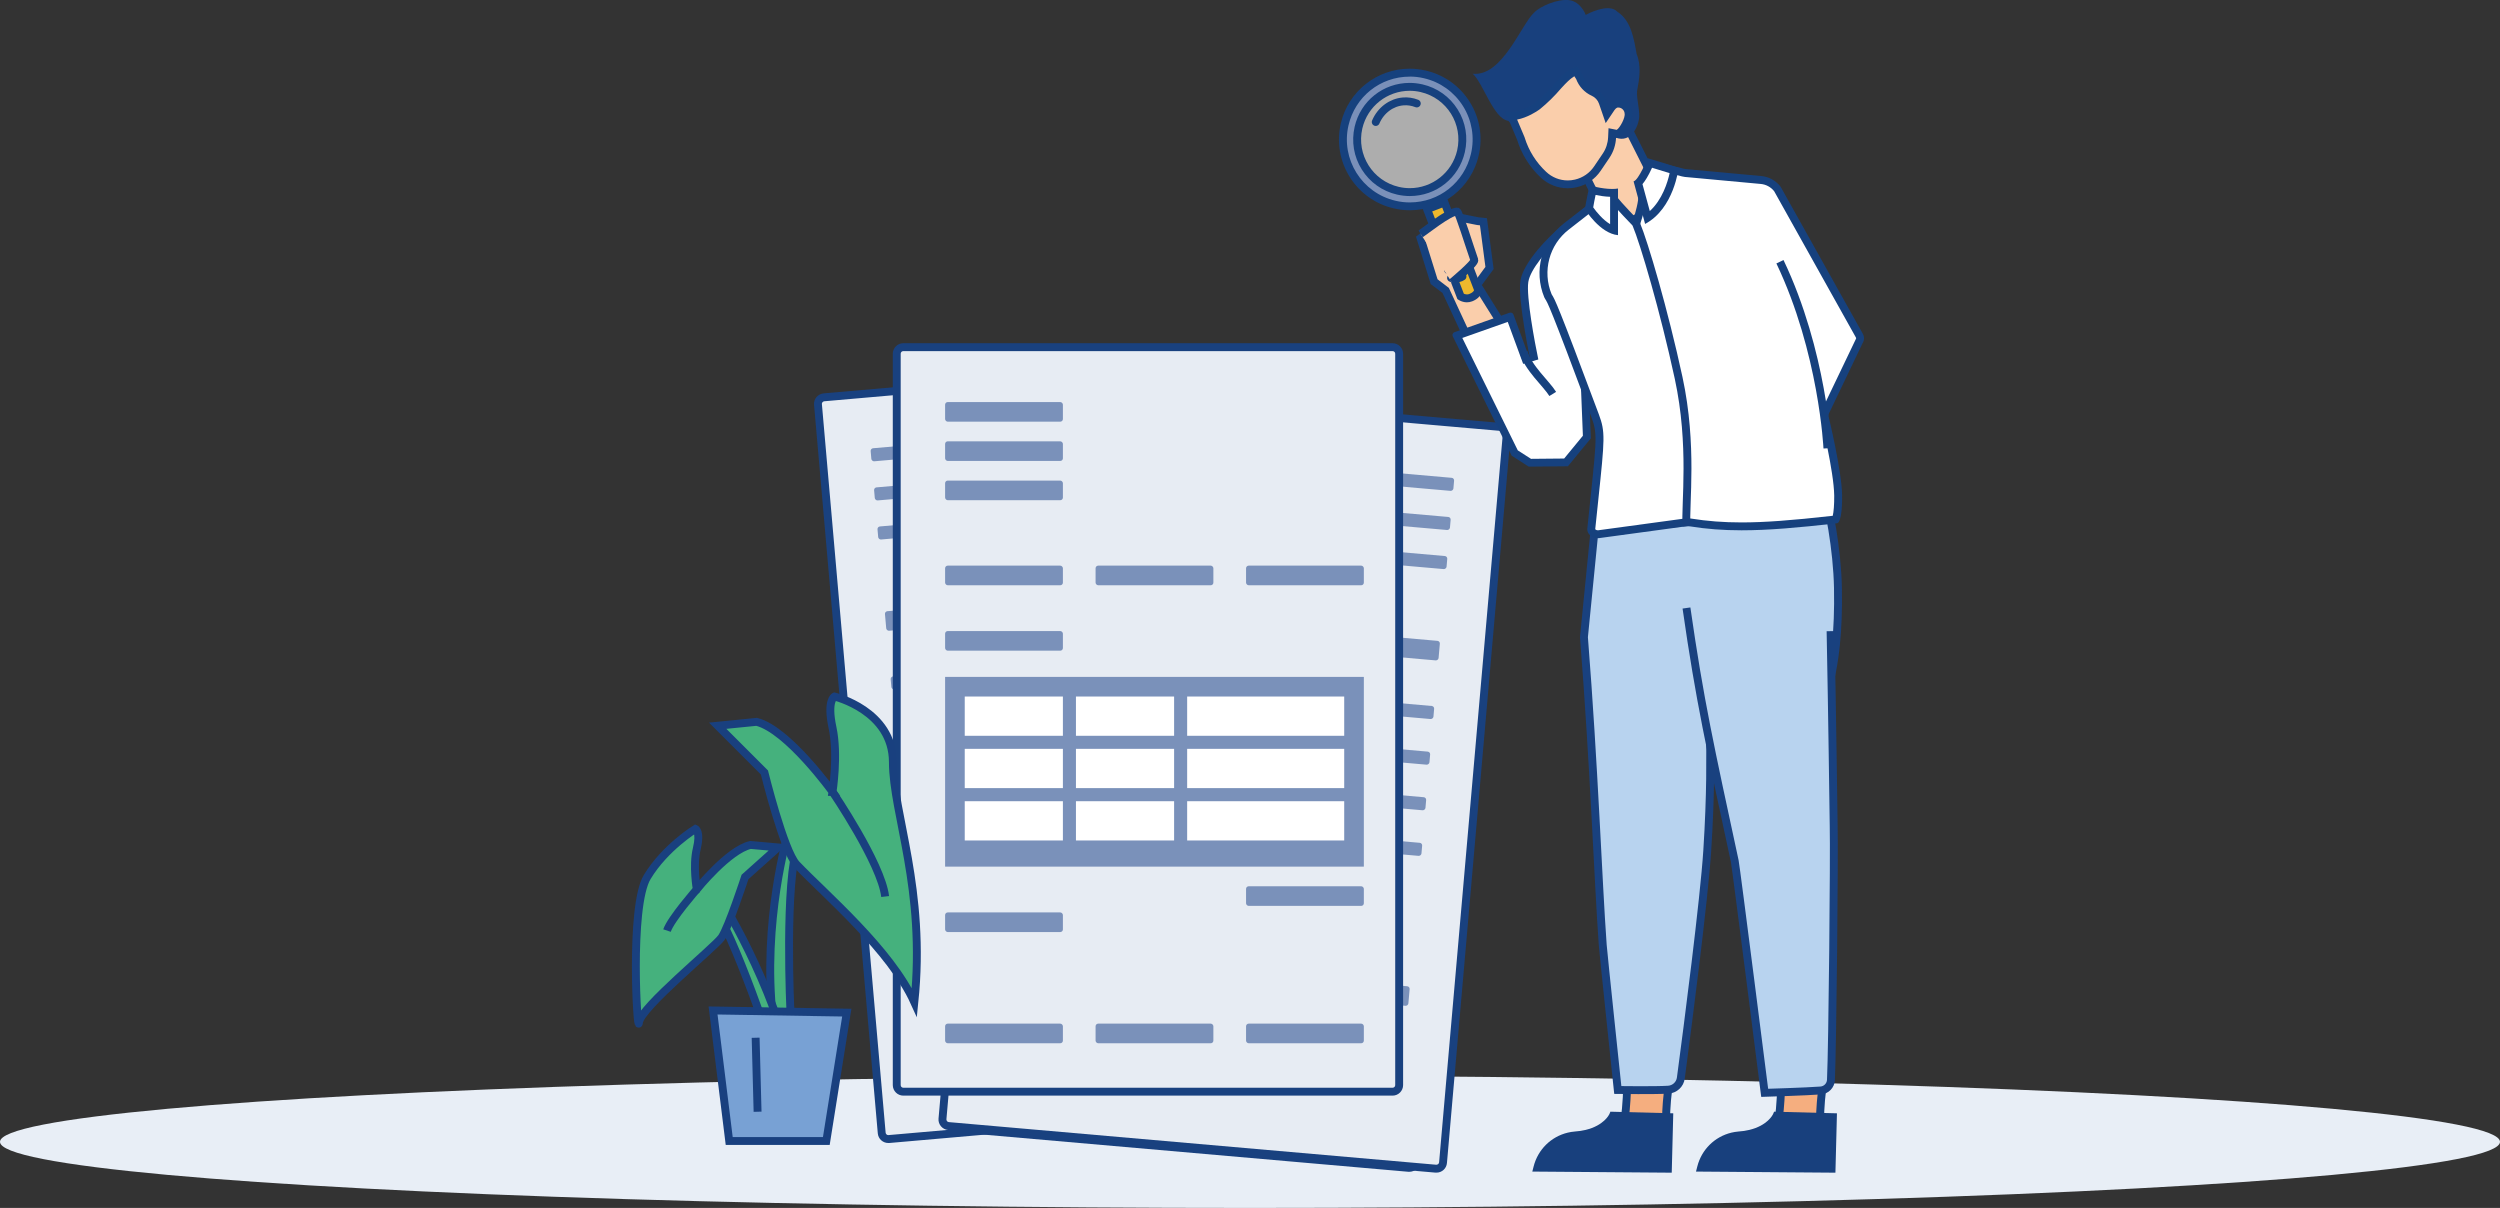<?xml version="1.0" encoding="UTF-8"?>
<svg id="Ebene_2" data-name="Ebene 2" xmlns="http://www.w3.org/2000/svg" width="475" height="229.51" viewBox="0 0 475 229.51">
  <rect x="0" y="0" width="475" height="229.51" fill="#333333" stroke="none"/>
  <defs>
    <style>
      .cls-1, .cls-2, .cls-3, .cls-4, .cls-5, .cls-6, .cls-7, .cls-8, .cls-9 {
        stroke-width: 1.5px;
      }

      .cls-1, .cls-2, .cls-3, .cls-4, .cls-5, .cls-7, .cls-9 {
        stroke-miterlimit: 10;
      }

      .cls-1, .cls-2, .cls-3, .cls-6, .cls-7 {
        stroke: #16417e;
      }

      .cls-1, .cls-10, .cls-11 {
        fill: #fff;
      }

      .cls-12, .cls-13 {
        fill: #18407d;
      }

      .cls-14 {
        fill: #7a90b9;
      }

      .cls-15 {
        fill: #e8eef6;
      }

      .cls-2 {
        fill: #c49a6b;
      }

      .cls-3, .cls-6 {
        stroke-linecap: round;
      }

      .cls-3, .cls-6, .cls-8 {
        fill: none;
      }

      .cls-16 {
        fill: #16417e;
      }

      .cls-11 {
        isolation: isolate;
        opacity: .6;
      }

      .cls-17 {
        fill: #19417f;
      }

      .cls-18 {
        fill: #eeb82d;
      }

      .cls-19, .cls-7 {
        fill: #faceab;
      }

      .cls-4 {
        fill: #b8d3ef;
        stroke: #19417f;
      }

      .cls-4, .cls-20, .cls-13 {
        fill-rule: evenodd;
      }

      .cls-20 {
        fill: #f5ae7f;
      }

      .cls-5 {
        fill: #78a1d4;
      }

      .cls-5, .cls-9 {
        stroke: #19407f;
      }

      .cls-21 {
        fill: #7a91ba;
      }

      .cls-22 {
        fill: #e7ecf3;
      }

      .cls-8 {
        stroke: #18407d;
      }

      .cls-9 {
        fill: #45b17d;
      }
    </style>
  </defs>
  <g id="Ebene_1-2" data-name="Ebene 1">
    <g>
      <ellipse class="cls-15" cx="237.5" cy="216.95" rx="237.5" ry="12.56"/>
      <g>
        <g>
          <g>
            <path class="cls-22" d="M267.66,221.88l-92.69-8.11c-.33-.03-.63-.19-.85-.44-.21-.26-.32-.58-.29-.91l11.92-136.3c.06-.64.6-1.14,1.24-1.14h.11s92.69,8.11,92.69,8.11c.33.03.63.19.85.44s.32.58.29.91l-11.92,136.3c-.06.64-.6,1.14-1.24,1.14h-.11Z"/>
            <path class="cls-17" d="M187,74.23l.05,1.5,92.7,8.11c.18.02.29.12.34.18s.13.19.12.36l-11.92,136.29c-.02.25-.24.46-.54.46h0l-92.69-8.11c-.27-.02-.48-.27-.45-.54l11.92-136.3c.02-.26.24-.46.5-.46v-1.5M187,74.23c-1.03,0-1.9.78-1.99,1.83l-11.92,136.3c-.1,1.1.72,2.07,1.82,2.17l92.69,8.11c.06,0,.12,0,.18,0,1.03,0,1.9-.78,1.99-1.83l11.92-136.3c.1-1.1-.72-2.07-1.82-2.17l-92.69-8.11c-.06,0-.12,0-.18,0h0Z"/>
          </g>
          <g id="Papier">
            <g>
              <path class="cls-22" d="M168.78,216.43c-.64,0-1.19-.5-1.24-1.14l-12.11-138.43c-.06-.69.45-1.29,1.14-1.35l92.61-8.1h.11c.64,0,1.19.5,1.24,1.14l12.11,138.43c.06.69-.45,1.29-1.14,1.35l-92.61,8.1h-.11Z"/>
              <path class="cls-17" d="M249.28,68.14c.26,0,.47.2.5.46l12.11,138.43c.02.27-.18.52-.46.54l-92.66,8.1c-.26,0-.47-.2-.5-.46l-12.11-138.43c-.02-.18.07-.31.12-.36s.16-.16.34-.18l92.61-8.1h.05M249.28,66.64c-.06,0-.12,0-.18,0l-92.61,8.1c-1.1.1-1.91,1.07-1.82,2.17l12.11,138.43c.09,1.04.96,1.83,1.99,1.83.06,0,.12,0,.18,0l92.61-8.1c1.1-.1,1.91-1.07,1.82-2.17l-12.11-138.43c-.09-1.04-.96-1.83-1.99-1.83h0Z"/>
            </g>
            <g id="Text">
              <rect class="cls-21" x="168.22" y="115.19" width="22.38" height="3.73" rx=".5" ry=".5" transform="translate(-9.52 16.08) rotate(-5)"/>
              <rect class="cls-21" x="196.7" y="112.69" width="22.38" height="3.73" rx=".5" ry=".5" transform="translate(-9.19 18.55) rotate(-5)"/>
              <rect class="cls-21" x="225.18" y="110.2" width="22.38" height="3.73" rx=".5" ry=".5" transform="translate(-8.87 21.03) rotate(-5)"/>
              <rect class="cls-21" x="165.45" y="84.23" width="22.38" height="2.49" rx=".5" ry=".5" transform="translate(-6.78 15.72) rotate(-5)"/>
              <rect class="cls-21" x="166.1" y="91.66" width="22.38" height="2.49" rx=".5" ry=".5" transform="translate(-7.42 15.81) rotate(-5)"/>
              <rect class="cls-21" x="166.75" y="99.09" width="22.38" height="2.49" rx=".5" ry=".5" transform="translate(-8.07 15.89) rotate(-5)"/>
              <rect class="cls-21" x="169.17" y="125.84" width="62.16" height="2.49" rx=".5" ry=".5" transform="translate(-10.31 17.94) rotate(-5)"/>
              <rect class="cls-21" x="169.93" y="134.51" width="62.16" height="2.49" rx=".5" ry=".5" transform="translate(-11.07 18.04) rotate(-5)"/>
              <rect class="cls-21" x="170.69" y="143.18" width="62.16" height="2.49" rx=".5" ry=".5" transform="translate(-11.82 18.13) rotate(-5)"/>
              <rect class="cls-21" x="171.44" y="151.84" width="62.16" height="2.49" rx=".5" ry=".5" transform="translate(-12.57 18.23) rotate(-5)"/>
              <rect class="cls-21" x="173.96" y="180.82" width="22.38" height="3.73" rx=".5" ry=".5" transform="translate(-15.22 16.83) rotate(-5)"/>
            </g>
          </g>
          <g id="Papier-2" data-name="Papier">
            <g>
              <path class="cls-22" d="M272.81,222.05l-92.61-8.1c-.69-.06-1.2-.67-1.14-1.35l12.11-138.43c.06-.64.6-1.14,1.24-1.14h.11s92.61,8.11,92.61,8.11c.69.06,1.2.67,1.14,1.35l-12.11,138.43c-.06.64-.6,1.14-1.24,1.14h-.11Z"/>
              <path class="cls-17" d="M192.42,73.77h.05s92.61,8.1,92.61,8.1c.18.02.29.12.34.18.05.06.13.19.12.36l-12.11,138.43c-.02.25-.24.46-.54.46h0l-92.61-8.1c-.27-.02-.48-.27-.46-.54l12.11-138.43c.02-.26.24-.46.5-.46M192.42,72.27c-1.03,0-1.9.79-1.99,1.83l-12.11,138.43c-.1,1.1.72,2.07,1.82,2.17l92.61,8.1c.06,0,.12,0,.18,0,1.03,0,1.9-.78,1.99-1.83l12.11-138.43c.1-1.1-.72-2.07-1.82-2.17l-92.61-8.1c-.06,0-.12,0-.18,0h0Z"/>
            </g>
            <g id="Text-2" data-name="Text">
              <rect class="cls-21" x="260.43" y="111.49" width="3.73" height="22.38" rx=".5" ry=".5" transform="translate(117.23 373.29) rotate(-85)"/>
              <rect class="cls-21" x="231.95" y="109" width="3.73" height="22.38" rx=".5" ry=".5" transform="translate(93.71 342.64) rotate(-85)"/>
              <rect class="cls-21" x="203.47" y="106.51" width="3.73" height="22.38" rx=".5" ry=".5" transform="translate(70.19 311.99) rotate(-85)"/>
              <rect class="cls-21" x="263.82" y="79.91" width="2.49" height="22.38" rx=".5" ry=".5" transform="translate(151.21 347.21) rotate(-85)"/>
              <rect class="cls-21" x="263.17" y="87.34" width="2.49" height="22.38" rx=".5" ry=".5" transform="translate(143.21 353.35) rotate(-85)"/>
              <rect class="cls-21" x="262.52" y="94.77" width="2.49" height="22.38" rx=".5" ry=".5" transform="translate(135.22 359.48) rotate(-85)"/>
              <rect class="cls-21" x="240.21" y="101.63" width="2.49" height="62.16" rx=".5" ry=".5" transform="translate(88.21 361.68) rotate(-85)"/>
              <rect class="cls-21" x="239.45" y="110.3" width="2.49" height="62.16" rx=".5" ry=".5" transform="translate(78.88 368.84) rotate(-85)"/>
              <rect class="cls-21" x="238.7" y="118.97" width="2.49" height="62.16" rx=".5" ry=".5" transform="translate(69.55 376) rotate(-85)"/>
              <rect class="cls-21" x="237.94" y="127.64" width="2.49" height="62.16" rx=".5" ry=".5" transform="translate(60.22 383.15) rotate(-85)"/>
              <rect class="cls-21" x="254.69" y="177.13" width="3.73" height="22.38" rx=".5" ry=".5" transform="translate(46.6 427.48) rotate(-85)"/>
            </g>
          </g>
          <g id="Papier-3" data-name="Papier">
            <g>
              <rect class="cls-22" x="170.37" y="65.96" width="95.46" height="141.46" rx="1.25" ry="1.25"/>
              <path class="cls-17" d="M264.59,66.71c.28,0,.5.22.5.5v138.96c0,.28-.22.5-.5.5h-92.96c-.28,0-.5-.22-.5-.5V67.21c0-.28.22-.5.5-.5h92.96M264.59,65.21h-92.96c-1.1,0-2,.9-2,2v138.96c0,1.1.9,2,2,2h92.96c1.1,0,2-.9,2-2V67.21c0-1.1-.9-2-2-2h0Z"/>
            </g>
            <g id="Text-3" data-name="Text">
              <g>
                <rect class="cls-21" x="179.57" y="128.61" width="79.56" height="36.05"/>
                <rect class="cls-10" x="183.3" y="132.34" width="18.65" height="7.46"/>
                <rect class="cls-10" x="204.43" y="132.34" width="18.65" height="7.46"/>
                <rect class="cls-10" x="225.56" y="132.34" width="29.84" height="7.46"/>
                <rect class="cls-10" x="183.3" y="142.28" width="18.65" height="7.46"/>
                <rect class="cls-10" x="204.43" y="142.28" width="18.65" height="7.46"/>
                <rect class="cls-10" x="225.56" y="142.28" width="29.84" height="7.46"/>
                <rect class="cls-10" x="183.3" y="152.23" width="18.65" height="7.46"/>
                <rect class="cls-10" x="204.43" y="152.23" width="18.65" height="7.46"/>
                <rect class="cls-10" x="225.56" y="152.23" width="29.84" height="7.46"/>
              </g>
              <rect class="cls-21" x="179.57" y="107.47" width="22.38" height="3.73" rx=".5" ry=".5"/>
              <rect class="cls-21" x="208.16" y="107.47" width="22.38" height="3.73" rx=".5" ry=".5"/>
              <rect class="cls-21" x="236.75" y="107.47" width="22.38" height="3.73" rx=".5" ry=".5"/>
              <rect class="cls-21" x="179.57" y="76.39" width="22.38" height="3.73" rx=".5" ry=".5"/>
              <rect class="cls-21" x="179.57" y="83.85" width="22.38" height="3.73" rx=".5" ry=".5"/>
              <rect class="cls-21" x="179.57" y="91.31" width="22.38" height="3.73" rx=".5" ry=".5"/>
              <rect class="cls-21" x="179.57" y="119.9" width="22.38" height="3.73" rx=".5" ry=".5"/>
              <rect class="cls-21" x="179.57" y="194.49" width="22.38" height="3.73" rx=".5" ry=".5"/>
              <rect class="cls-21" x="208.16" y="194.49" width="22.38" height="3.73" rx=".5" ry=".5"/>
              <rect class="cls-21" x="236.75" y="194.49" width="22.38" height="3.73" rx=".5" ry=".5"/>
              <rect class="cls-21" x="236.75" y="168.39" width="22.38" height="3.73" rx=".5" ry=".5"/>
              <rect class="cls-21" x="179.57" y="173.36" width="22.38" height="3.73" rx=".5" ry=".5"/>
            </g>
          </g>
        </g>
        <g id="Gruppe_17" data-name="Gruppe 17">
          <g>
            <path class="cls-20" d="M315.88,214.93c-.27,0-.61-.02-1-.05-.55-.04-1.16-.08-1.83-.08h-.48c-2.8,0-3.95-.19-4.1-.67v-.03s0-.03,0-.03c.37-1.88.61-4.53.72-7.88v-.07s.01,0,.01,0c2.21.48,4.29.72,6.18.72.54,0,1.06-.02,1.58-.06h.03s-.01.09-.01.09c-.37,3.01-.49,5.63-.36,7.78v.03s0,.02,0,.02c-.07.17-.27.23-.71.23Z"/>
            <path class="cls-16" d="M309.9,207.03c1.94.37,3.78.56,5.47.56.25,0,.5,0,.75-.01-.28,2.5-.38,4.71-.3,6.6-.23,0-.55-.03-.91-.05-.52-.04-1.16-.08-1.87-.08h-.48c-2.06,0-2.93-.11-3.3-.22.31-1.72.52-4,.63-6.8M308.46,205.19l-.03.97c-.1,3.31-.34,5.92-.7,7.76l-.04.22.07.22c.3.92,1.38,1.19,4.82,1.19h.48c.66,0,1.27.04,1.78.08.41.03.76.05,1.05.05.33,0,1.11,0,1.4-.68l.08-.19v-.21c-.14-2.1-.02-4.67.34-7.64l.12-1-.94.07c-.49.04-1,.06-1.52.06h0c-1.83,0-3.86-.24-6.02-.7l-.89-.19h0Z"/>
          </g>
          <g>
            <path class="cls-20" d="M345.14,214.93c-.27,0-.61-.02-1-.05-.55-.04-1.16-.08-1.83-.08h-.48c-2.8,0-3.95-.19-4.1-.67v-.03s0-.03,0-.03c.37-1.88.61-4.53.72-7.88v-.07s.01,0,.01,0c2.21.48,4.29.72,6.18.72.54,0,1.06-.02,1.58-.06h.03s-.01.09-.01.09c-.37,3.01-.49,5.63-.36,7.78v.03s0,.02,0,.02c-.07.17-.27.23-.71.23Z"/>
            <path class="cls-16" d="M339.16,207.03c1.94.37,3.78.56,5.47.56.25,0,.5,0,.75-.01-.28,2.5-.38,4.71-.3,6.6-.23,0-.55-.03-.91-.05-.52-.04-1.16-.08-1.87-.08h-.48c-2.06,0-2.93-.11-3.3-.22.31-1.72.52-4,.63-6.8M337.72,205.19l-.03.97c-.1,3.31-.34,5.92-.7,7.76l-.04.22.07.22c.3.92,1.38,1.19,4.82,1.19h.48c.66,0,1.27.04,1.78.08.41.03.76.05,1.05.05.33,0,1.11,0,1.4-.68l.08-.19v-.21c-.14-2.1-.02-4.67.34-7.64l.12-1-.94.07c-.49.04-1,.06-1.52.06h0c-1.83,0-3.86-.24-6.02-.7l-.89-.19h0Z"/>
          </g>
          <path class="cls-4" d="M345.96,134.08s3.58-5.37,3.25-22.38c-.14-7.3-1.77-15.99-2.84-18.71-1.99-4.84-42.74,1.03-42.74,1.03l-2.68,27.03c1.96,24.85,2.68,46.14,3.57,58.49.1,1.41,2.86,27.56,2.86,27.56,0,0,7.11.1,9.6-.06,1.22-.08,2.22-1,2.38-2.22,1.34-10.04,4.43-33.94,5.02-43.22,1.39-21.89-.44-27,1.3-37,2.53,17.65,20.27,9.49,20.27,9.49Z"/>
          <path class="cls-4" d="M320.43,115.52c2.53,17.65,4.51,26.44,9.17,48.08.25,1.16,5.69,44.04,5.69,44.04,0,0,7.98-.24,10.65-.45,1.06-.08,1.89-.94,1.94-2,.3-6.45.66-42.81.52-48.25-.09-5.89-.26-20-.59-37.02"/>
          <path class="cls-12" d="M317.92,211.53l-11.94-.31-.21.49c-.04.08-1.02,2.13-4.49,2.97-.65.16-1.35.26-2.09.31-.46.04-.89.11-1.31.21-3.2.77-5.68,3.23-6.49,6.42l-.25.98,26.49.21.29-11.28Z"/>
          <path class="cls-12" d="M349.02,211.53l-11.94-.31-.21.49c-.04.08-1.02,2.13-4.49,2.97-.65.16-1.35.26-2.09.31-.46.04-.89.11-1.31.21-3.2.77-5.68,3.23-6.49,6.42l-.25.98,26.49.21.29-11.28Z"/>
          <g id="Hand">
            <polygon class="cls-19" points="274.68 55.19 272.48 53.52 269.9 45.24 275.23 40.92 280.73 42 281.86 42.13 283.01 50.91 280.65 54.12 288.52 66.71 282.53 72.11 274.68 55.19"/>
            <path class="cls-16" d="M275.43,41.73l5.16,1.01h.06s.06.02.06.02l.48.05,1.04,7.9-1.88,2.56-.6.82.54.86,7.27,11.63-4.77,4.29-7.35-15.83-.16-.34-.3-.23-1.85-1.41-2.36-7.56,4.66-3.78M275.03,40.12l-5.99,4.86,2.8,8.99,2.24,1.7,8.2,17.67,7.21-6.49-7.94-12.69,2.24-3.04-1.27-9.66-1.65-.18-5.85-1.15h0Z"/>
          </g>
          <g id="Kopfhals">
            <g id="Gruppe_5" data-name="Gruppe 5">
              <g id="Pfad_95" data-name="Pfad 95">
                <path class="cls-19" d="M308.58,42.73c-.8-.67-2.68-2.23-4.41-3.53l-4.12-8.3,7.22-10.66,5.62,11.18c.29.84.99,1.51,1.86,1.82l-1.99,7.19-4.17,2.31Z"/>
                <path class="cls-16" d="M307.16,21.72l5.01,9.96c.33.84.92,1.53,1.67,1.96l-1.74,6.28-3.44,1.91c-.9-.75-2.43-2-3.91-3.12l-3.85-7.75,6.25-9.24M307.35,18.76l-8.18,12.08,4.4,8.85c2.31,1.72,4.92,3.95,4.92,3.95l4.89-2.71,2.28-8.26c-.96-.06-1.8-.68-2.12-1.59l-6.2-12.32h0Z"/>
              </g>
            </g>
          </g>
          <g id="Gruppe_9" data-name="Gruppe 9">
            <path id="Pfad_98" data-name="Pfad 98" class="cls-13" d="M286.55,22.96c-2.82-.46-4.7-7.09-6.73-8.95,5.67.59,9.22-9.45,11.71-11.66,1.16-1.2,4.41-2.57,6.56-2.33,2.28.26,3.2,2.81,3.2,2.81,0,0,4.29-2.4,6-.61,2.64,1.71,3.15,5.15,3.67,8.04.93,2.29.52,4.71.08,7.07-.15,1.39.69,4.11.33,5.47-.45,2.28-2.29,4.88-5.39,2.82-3.77-2.5-10.63,2.72-15.12,1.09l-4.32-3.77Z"/>
            <g>
              <path class="cls-19" d="M297.87,35.01c-1.72,0-3.36-.65-4.62-1.83-2-1.86-3.47-4.22-4.28-6.82l-1.8-4.28c2.14-.06,4.28-1.46,4.89-1.89,1.46-1.19,2.78-2.48,3.97-3.89l.22-.24c.99-1.06,1.93-2.07,3.12-2.56l.76,1.17c.44,1.25,1.38,2.28,2.6,2.83.84.38,1.48,1.08,1.78,1.95l.78,2.26.84-1.25c.18-.27.52-.63,1.06-.8.04,0,.16-.01.27-.01.95,0,1.76.68,1.93,1.61l.02.1c.12.53-.12,1.5-.62,2.41-.52.97-1.16,1.56-1.51,1.64l-.85-.17-.13.87c-.06,1.25-.45,2.45-1.15,3.47l-1.65,2.44c-.96,1.42-2.4,2.41-4.07,2.8-.51.12-1.04.18-1.56.18Z"/>
              <path class="cls-16" d="M299.12,14.48l.35.54c.52,1.4,1.59,2.56,2.97,3.18.64.29,1.15.84,1.37,1.5l.29.84.98,2.85,1.68-2.49c.11-.16.29-.36.57-.47.05,0,.09,0,.14,0,.58,0,1.08.42,1.19.99v.05s.01.01.01.01h0s0,.04,0,.04v.03c.19.76-.88,2.75-1.49,3.12l-1.56-.31-.08,1.74c-.05,1.11-.4,2.18-1.02,3.09l-1.65,2.44c-.85,1.26-2.13,2.14-3.62,2.49-.45.11-.92.16-1.38.16-1.53,0-2.99-.58-4.11-1.64-1.9-1.77-3.31-4.02-4.07-6.49l-.02-.07-.03-.07-1.39-3.29c1.95-.38,3.69-1.51,4.24-1.91l.04-.03.04-.03c1.45-1.18,2.79-2.5,4-3.92l.22-.24c.76-.82,1.5-1.6,2.31-2.09M299.69,12.61c-1.76.46-2.99,1.89-4.23,3.2-1.16,1.37-2.44,2.63-3.83,3.76-1.2.85-3.04,1.76-4.6,1.76-.37,0-.73-.05-1.05-.17l2.28,5.42c.84,2.73,2.39,5.2,4.48,7.15,1.4,1.32,3.25,2.04,5.13,2.04.58,0,1.16-.07,1.73-.2,1.84-.43,3.46-1.54,4.52-3.11l1.65-2.44c.79-1.16,1.22-2.5,1.28-3.86.06.01.13.02.2.02s.14,0,.21-.02c1.39-.32,3.05-3.39,2.69-4.95v-.05s-.01,0-.01,0c-.24-1.31-1.38-2.22-2.67-2.22-.16,0-.33.01-.5.05-.62.19-1.12.59-1.46,1.09l-.29-.84c-.37-1.06-1.15-1.93-2.18-2.38-1.06-.48-1.86-1.38-2.23-2.48l-1.13-1.74h0Z"/>
            </g>
          </g>
          <g id="Lupe">
            <path id="Pfad_25988" data-name="Pfad 25988" class="cls-11" d="M263.88,38.06c-6.38-2.3-9.68-9.34-7.39-15.72h0c2.3-6.38,9.34-9.69,15.72-7.39s9.69,9.34,7.39,15.72c-2.3,6.38-9.34,9.69-15.72,7.39"/>
            <path id="Pfad_25989" data-name="Pfad 25989" class="cls-3" d="M266.6,19.27c.85-.07,1.74.05,2.59.39M261.39,23.18c.98-2.28,3-3.73,5.21-3.91"/>
            <g>
              <path class="cls-18" d="M278.72,56.69c-.54,0-.98-.22-1.19-.36l-6.38-16.59,3.31-1.27,6.41,16.66c-.04.25-.24.96-1.4,1.42-.24.09-.49.14-.73.14Z"/>
              <path class="cls-16" d="M274.02,39.43l6.05,15.73c-.08.18-.3.46-.89.69-.15.06-.3.09-.46.09-.23,0-.44-.07-.59-.13l-6.01-15.64,1.91-.73M274.88,37.5l-4.71,1.81,6.63,17.25.1.26s.75.62,1.81.62c.31,0,.65-.05,1.01-.19,1.96-.77,1.89-2.24,1.89-2.24l-.1-.26-6.63-17.25h0Z"/>
            </g>
            <path id="Pfad_31771" data-name="Pfad 31771" class="cls-6" d="M277.18,50.96c-.78.62-2.03.36-2.03.36"/>
            <path id="Pfad_31772" data-name="Pfad 31772" class="cls-6" d="M277.87,52.54c-.81.6-2.17.27-2.17.27"/>
            <g>
              <path class="cls-14" d="M267.87,39.2c-.96,0-1.92-.11-2.86-.33-3.31-.76-6.12-2.76-7.91-5.64-1.8-2.88-2.37-6.28-1.61-9.58,1.34-5.8,6.42-9.85,12.36-9.85.96,0,1.92.11,2.86.33,6.82,1.57,11.09,8.4,9.52,15.22-1.34,5.8-6.42,9.85-12.36,9.85,0,0,0,0,0,0ZM267.85,16.5c-4.68,0-8.68,3.19-9.73,7.75-.6,2.6-.15,5.28,1.27,7.55,1.42,2.26,3.63,3.84,6.23,4.44.74.17,1.5.26,2.25.26,4.68,0,8.68-3.19,9.73-7.76.6-2.6.15-5.28-1.27-7.55-1.42-2.26-3.63-3.84-6.23-4.44-.74-.17-1.5-.26-2.25-.26Z"/>
              <path class="cls-16" d="M267.84,14.55c.9,0,1.81.1,2.69.31,3.11.72,5.75,2.6,7.45,5.31,1.69,2.71,2.23,5.91,1.51,9.02-1.26,5.46-6.04,9.27-11.63,9.27-.9,0-1.81-.1-2.69-.31-6.42-1.48-10.44-7.9-8.96-14.32,1.26-5.46,6.04-9.27,11.63-9.27M267.86,37.25c5.03,0,9.33-3.43,10.46-8.34.64-2.8.16-5.68-1.36-8.11-1.52-2.43-3.9-4.13-6.7-4.77-.8-.18-1.61-.28-2.42-.28-5.03,0-9.33,3.43-10.46,8.34-.64,2.8-.16,5.68,1.36,8.11,1.52,2.43,3.9,4.13,6.7,4.77.8.18,1.61.28,2.42.28M267.84,13.05c-6.12,0-11.66,4.21-13.09,10.43-1.67,7.24,2.85,14.46,10.09,16.12,1.02.23,2.03.35,3.03.35,6.12,0,11.66-4.21,13.09-10.43,1.67-7.24-2.85-14.46-10.09-16.12-1.02-.23-2.03-.35-3.03-.35h0ZM267.86,35.75c-.69,0-1.39-.08-2.08-.24-4.98-1.15-8.08-6.11-6.94-11.09.99-4.28,4.79-7.17,9-7.17.69,0,1.39.08,2.08.24,4.98,1.15,8.08,6.11,6.94,11.09-.99,4.28-4.79,7.17-9,7.17h0Z"/>
            </g>
          </g>
          <path class="cls-7" d="M269.92,44.44c.64-.39,5.43-4.25,6.92-4.25.34,0,2.39,6.7,3.28,9.21.2.58-4.26,4.27-4.26,4.27"/>
          <g>
            <path class="cls-10" d="M287.8,86.07l-11.01-22.31,10.12-3.57,3.18,8.66,1.44-.41c-.02-.12-2.45-11.6-1.91-15,.46-2.88,4.4-7.16,6.46-8.96l17.35,20.97-12.36,6.85.43,10.74-3.96,4.82-6.88.07-2.87-1.85Z"/>
            <path class="cls-16" d="M296,45.56l16.28,19.67-11.16,6.19-.81.45.04.92.4,10-3.56,4.33-6.3.06-2.51-1.61-10.54-21.36,8.63-3.05,2.93,7.97,2.88-.83c-.67-3.18-2.33-12.02-1.9-14.73.38-2.42,3.59-6.07,5.64-8M296.18,43.42c-1.68,1.31-6.73,6.32-7.3,9.9-.57,3.58,1.92,15.27,1.92,15.27l-3.24-8.81c-.09-.24-.31-.39-.55-.39-.06,0-.13.01-.2.03l-10.47,3.7c-.31.11-.46.47-.32.77l11.2,22.69,3.23,2.08,7.45-.07,4.36-5.31-.43-10.57,12.75-7.06-18.41-22.24h0Z"/>
          </g>
          <path id="Pfad_30988" data-name="Pfad 30988" class="cls-2" d="M295.02,74.85c-1.19-1.94-4.75-4.99-5.53-8"/>
          <g>
            <path class="cls-10" d="M303.59,101.51c-.4,0-.8-.17-1.04-.43-.16-.17-.23-.36-.2-.56.22-2.13.42-4,.59-5.66,1.2-11.48,1.33-12.68.14-15.88-7.83-20.98-8.33-21.77-8.82-22.53-.07-.11-.11-.18-.14-.25-1.92-4.65-.49-10.05,3.48-13.14l5.85-4.56c.1-.08.2-.13.32-.17l1.88-.61c.1-.03.21-.05.32-.05.31,0,.6.13.8.37l.81.95c.51.6,2.34,2.52,2.42,2.6l.88.92.38-1.22c.17-.53.98-3.26.76-4.43-.06-.31,0-.58.14-.81,1.93-3,3.19-4.17,3.57-4.23,1.77.38,3.57.85,4.07.98.14.04.27.06.41.07l14.41,1.33c1.23.11,2.36.74,3.11,1.71l15.57,27.86c.13.23.16.5.1.75l-6.59,13.76-.02.06c-.08.27-.11.55-.1.83v.07s.02.07.02.07c.02.1,2.48,10.21,2.55,14.82.03,2.32-.22,4.11-.48,4.56-8.24.93-13.42,1.31-17.87,1.31h0c-3.5,0-6.6-.24-9.77-.75-.15-.02-.31-.04-.46-.04-.11,0-.23,0-.34.02l-16.58,2.26s-.11,0-.16,0Z"/>
            <path class="cls-16" d="M315.81,32.61c1.63.35,3.17.75,3.78.91.18.05.35.08.54.1l14.41,1.33c1,.09,1.93.59,2.55,1.38l15.54,27.81s.04.1.04.16l-6.52,13.61-.05.11-.03.12c-.1.35-.14.71-.13,1.07v.15s.04.14.04.14c.02.1,2.46,10.12,2.52,14.65.02,1.71-.11,3.17-.28,3.85-7.94.89-12.99,1.26-17.32,1.26-3.46,0-6.52-.24-9.65-.74-.19-.03-.39-.05-.58-.05-.14,0-.29,0-.45.03l-16.55,2.25s-.06,0-.09,0c-.26,0-.44-.13-.49-.2.22-2.12.41-3.98.59-5.63,1.22-11.63,1.35-12.85.09-16.22-7.86-21.05-8.34-21.8-8.92-22.72-.02-.03-.04-.06-.05-.09-1.79-4.34-.46-9.38,3.25-12.26l5.85-4.56s.06-.04.09-.05l1.88-.61s.06-.01.09-.01c.09,0,.17.04.23.1l.81.95c.52.61,2.25,2.43,2.45,2.63l1.76,1.84.76-2.44c.32-1.02,1.02-3.52.78-4.79v-.06c-.03-.07-.01-.14.03-.21,1.48-2.3,2.56-3.5,3.03-3.84M315.69,31.06c-1.11,0-3.29,3.19-4.18,4.58-.25.39-.34.85-.26,1.3,0,.02,0,.04.01.05.2,1.04-.74,4.07-.74,4.07,0,0-1.89-1.98-2.39-2.57l-.81-.95c-.35-.41-.85-.63-1.37-.63-.19,0-.37.03-.55.09l-1.88.61c-.2.06-.39.16-.55.29l-5.85,4.56c-4.25,3.31-5.76,9.05-3.71,14.02.05.11.11.22.17.32.47.73.82,1.1,8.78,22.44,1.3,3.48.96,4.35-.77,21.2-.1,1,.89,1.82,1.99,1.82.09,0,.18,0,.27-.02l16.57-2.25c.08-.01.17-.02.25-.02.11,0,.23,0,.34.03,3.23.52,6.4.76,9.89.76,5.02,0,10.68-.49,18.1-1.33,1.01-.11,1.02-4.38,1-5.3-.07-4.75-2.57-14.99-2.57-14.99,0-.2.01-.39.07-.58l6.59-13.77c.13-.46.08-.96-.16-1.38l-15.6-27.91c-.88-1.17-2.21-1.91-3.67-2.05l-14.41-1.33c-.1,0-.19-.03-.29-.05-.51-.13-2.32-.61-4.17-.99-.03,0-.07-.01-.11-.01h0Z"/>
          </g>
          <path class="cls-8" d="M310.87,42.55c1.52,3.61,5.29,16.4,8.07,29.25,2.77,12.85,1.22,23.88,1.49,28.19"/>
          <g>
            <g>
              <path class="cls-10" d="M306.67,43.76c-2.29-.73-4.22-3.42-4.74-4.18.11-.91.45-2.5.67-3.43.86.21,2.3.5,3.69.5,0,0,.26,0,.38,0v7.12Z"/>
              <path class="cls-16" d="M303.16,37.04c.78.16,1.77.32,2.76.35v5.2c-1.36-.82-2.57-2.27-3.21-3.19.1-.65.28-1.55.45-2.35M302.04,35.22s-.79,3.27-.88,4.55c0,0,2.82,4.59,6.26,4.91v-8.86c-.35.06-.73.08-1.12.08-2.04,0-4.25-.68-4.25-.68h0Z"/>
            </g>
            <g>
              <path class="cls-10" d="M311.24,34.77c.8-.75,1.6-2.32,2.23-3.8,1.57.46,3.63,1.09,4.63,1.44-.3,1.65-1.45,6.51-5.07,8.99l-1.79-6.62Z"/>
              <path class="cls-16" d="M313.89,31.87c1.25.37,2.49.75,3.34,1.03-.38,1.73-1.39,5.05-3.77,7.2l-1.39-5.12c.49-.58,1.1-1.52,1.82-3.11M313.04,30.06s-1.68,4.15-2.66,4.4l2.19,8.09c5.51-2.93,6.36-10.62,6.36-10.62-.84-.41-5.9-1.87-5.9-1.87h0Z"/>
            </g>
          </g>
          <path class="cls-1" d="M347.21,85.18s-.86-18.33-9.02-35.45"/>
        </g>
        <g>
          <path class="cls-9" d="M149.71,158.47s-4.92,16.61-2.86,34.92l3.34-.89s-1.21-25.35,1.51-32.36c2.72-7-2-1.68-2-1.68Z"/>
          <path class="cls-9" d="M135.99,169.41s9.15,13.75,14.02,31.5l-2.64.33s-7.89-24-12.2-29.58c-4.31-5.58.82-2.25.82-2.25Z"/>
          <path class="cls-9" d="M158.19,150.47s-8.51-11.84-14.43-13.32l-7.4.74,8.88,8.88s3.69,14.94,6.1,17.47c5.55,5.81,17.88,16.24,22.39,26.2,2.22-21.57-4.08-35.82-4.08-45.63s-11.1-12.47-11.1-12.47c0,0-1.48.74-.37,5.92,1.11,5.18,0,12.21,0,12.21Z"/>
          <path class="cls-9" d="M132.4,168.97s6.02-7.5,10.2-8.43l5.23.47-6.28,5.62s-3.14,9.61-4.45,11.48-15.44,13.35-15.7,16.17-1.83-22.02,1.57-27.65c3.4-5.62,9.16-9.14,9.16-9.14,0,0,1.05.47.26,3.75s0,7.73,0,7.73Z"/>
          <polygon class="cls-5" points="135.48 191.99 160.89 192.4 157 216.79 138.55 216.79 135.48 191.99"/>
          <path class="cls-9" d="M158.19,150.47s9.25,13.58,9.99,19.87"/>
          <path class="cls-9" d="M132.4,168.97s-4.93,5.62-5.67,7.84"/>
          <line class="cls-9" x1="143.57" y1="197.17" x2="143.94" y2="211.23"/>
        </g>
      </g>
    </g>
  </g>
</svg>